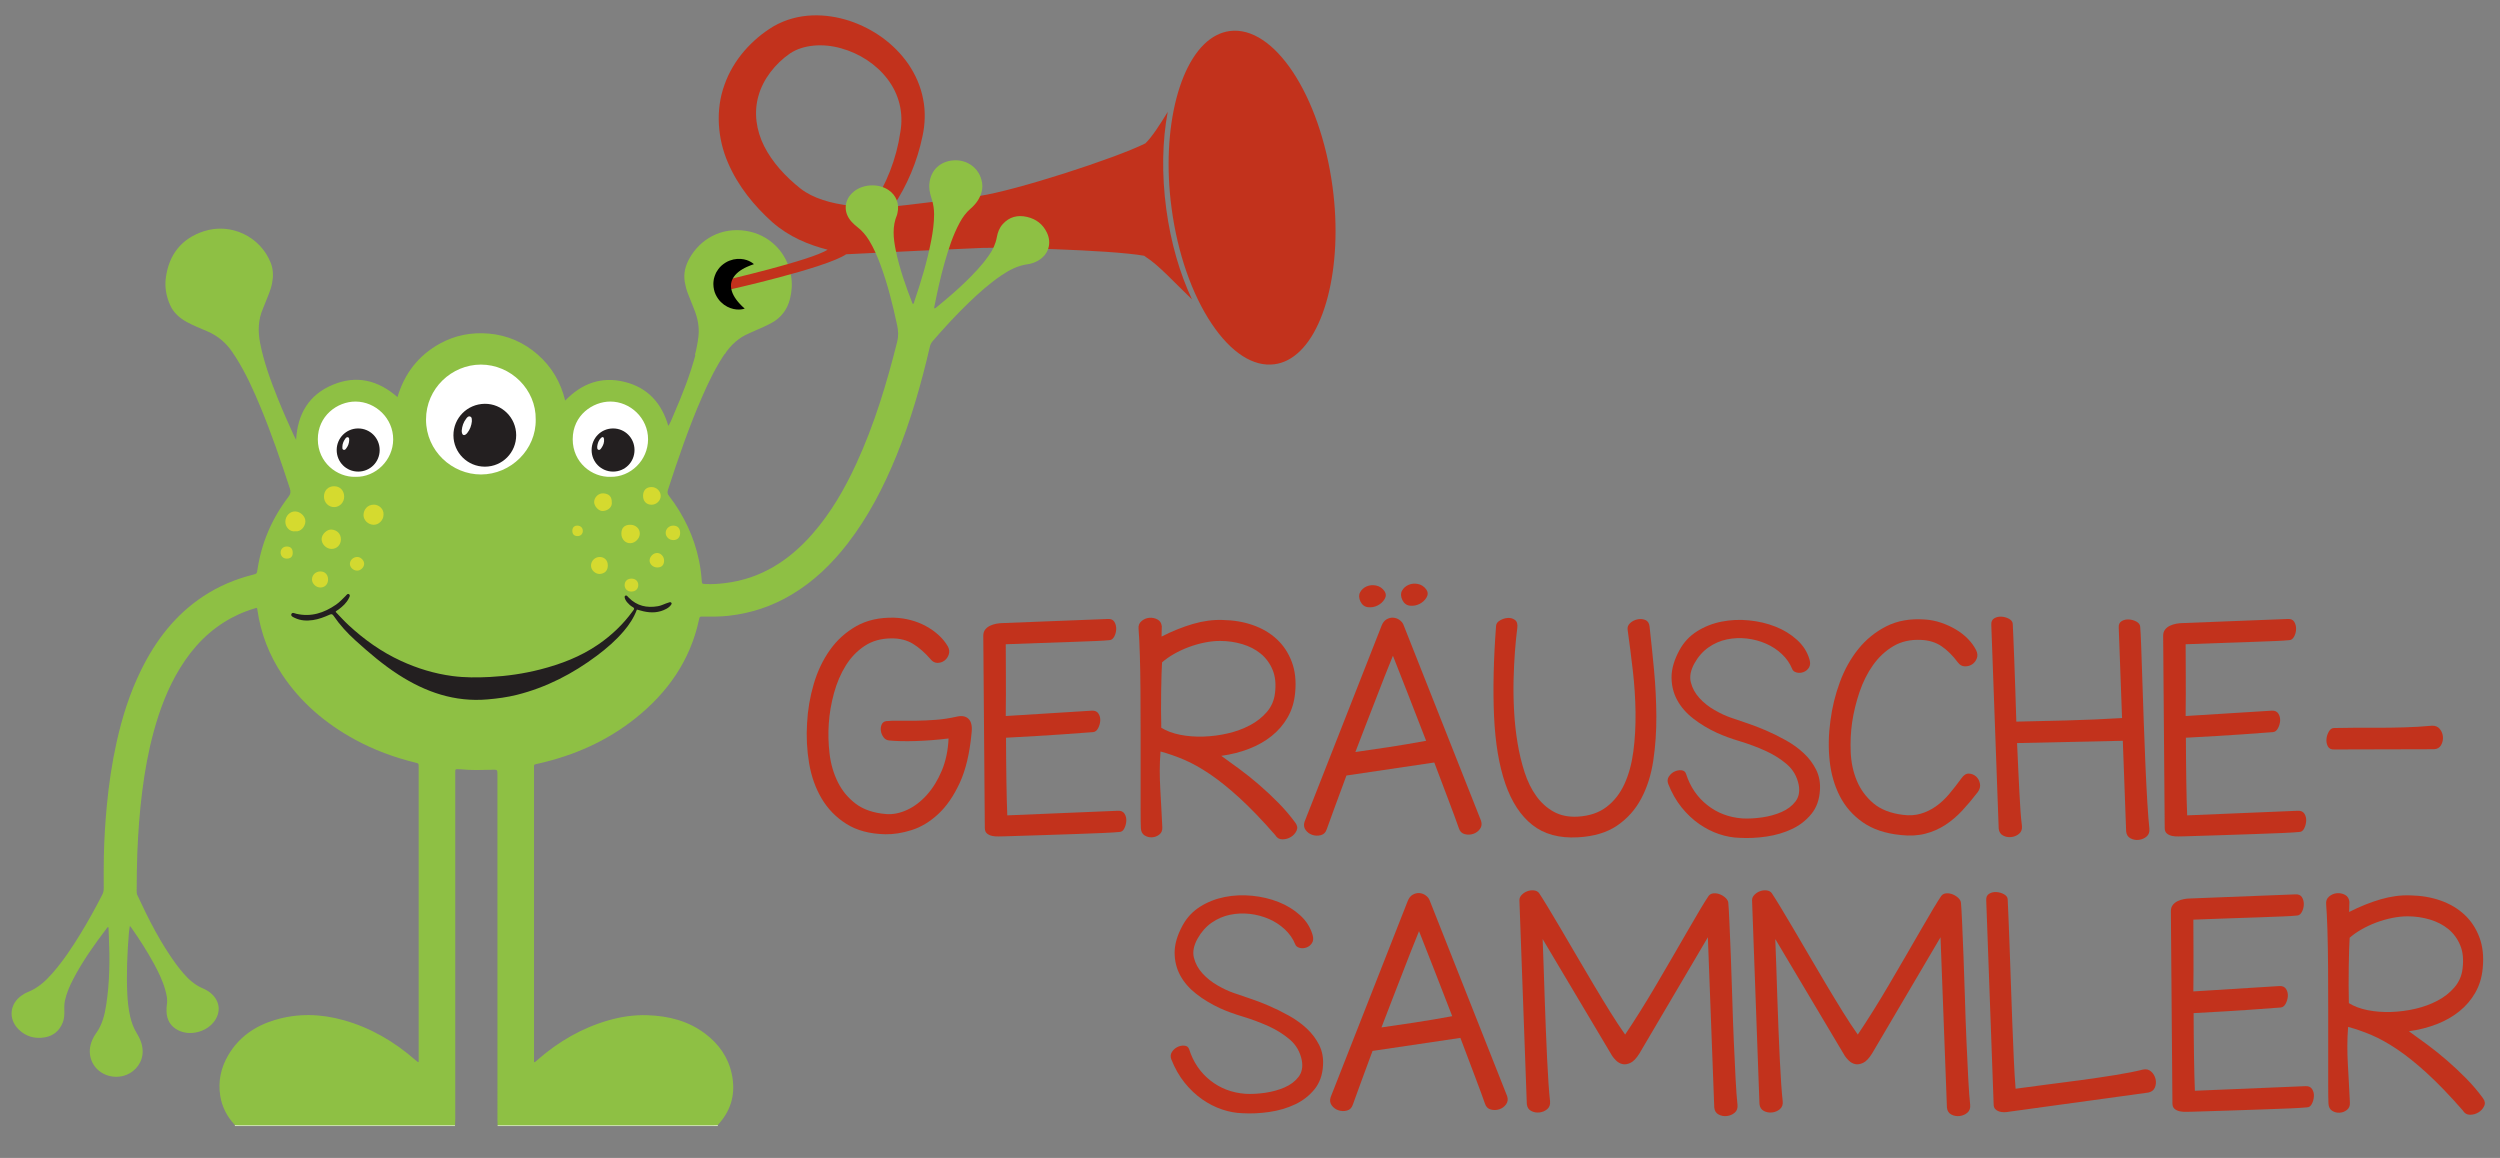 <?xml version="1.0" encoding="utf-8"?>
<!-- Generator: Adobe Illustrator 15.0.2, SVG Export Plug-In . SVG Version: 6.00 Build 0)  -->
<!DOCTYPE svg PUBLIC "-//W3C//DTD SVG 1.1//EN" "http://www.w3.org/Graphics/SVG/1.1/DTD/svg11.dtd">
<svg version="1.1" id="Ebene_1" xmlns="http://www.w3.org/2000/svg" xmlns:xlink="http://www.w3.org/1999/xlink" x="0px" y="0px"
	 width="841.89px" height="389.933px" viewBox="0 0 841.89 389.933" enable-background="new 0 0 841.89 389.933"
	 xml:space="preserve">
<rect x="0" y="0" width="841.89" height="389.933" fill="#808080" stroke="none"/>
<g>
	<defs>
		<rect id="SVGID_1_" width="841.89" height="389.933"/>
	</defs>
	<clipPath id="SVGID_2_">
		<use xlink:href="#SVGID_1_"  overflow="visible"/>
	</clipPath>
	<path clip-path="url(#SVGID_2_)" fill="#8EC044" d="M234.029,119.523c0.531-2.053,0.932-4.128,1.172-6.231
		c0.364-3.174-0.247-6.188-1.441-9.122c-0.75-1.834-1.485-3.676-2.184-5.532c-0.452-1.18-0.75-2.403-0.968-3.647
		c-0.503-2.898,0.196-5.54,1.608-8.052c3.611-6.42,10.658-10.497,18.964-9.201c8.015,1.252,13.94,7.338,15.222,15.178
		c0.436,2.628,0.269,5.205-0.379,7.767c-0.932,3.655-3.043,6.385-6.377,8.168c-1.631,0.874-3.327,1.602-5.023,2.337
		c-0.786,0.342-1.558,0.721-2.344,1.048c-3.494,1.449-6.115,3.909-8.226,6.996L234.029,119.523z"/>
	<path clip-path="url(#SVGID_2_)" fill="#C2321C" d="M409.818,11.782c1.374-0.682,2.788-1.124,4.245-1.323
		c14.941-2.022,30.497,21.503,34.679,52.436c3.667,27.178-2.89,52.305-15.284,58.455c-1.355,0.673-2.77,1.115-4.233,1.307
		c-7.115,0.971-14.644-3.872-21.175-13.625c-6.661-9.933-11.464-23.718-13.497-38.802C390.874,43.043,397.44,17.924,409.818,11.782"
		/>
	<path clip-path="url(#SVGID_2_)" fill="#C2321C" d="M284.963,85.625c11.247-0.589,41.602-1.987,46.045-2.148
		c5.211-0.21,42.198,0.554,54.29,2.646c0.208,0.148,0.424,0.321,0.646,0.469c4.164,2.613,9.781,8.773,15.458,14.222
		c-4.13-8.779-7.141-19.208-8.643-30.344c-1.605-11.838-1.334-23.15,0.483-32.795c-2.712,4.434-5.277,8.414-7.532,10.611
		c-10.388,5.15-43.615,15.863-55.898,17.712c-1.962,0.295-27.113,3.447-29.078,3.553c4.774-7.123,8.181-15.235,9.93-23.709
		c0.841-3.822,1.059-8.33,0.202-12.471c-0.78-4.208-2.538-8.197-4.909-11.702c-4.814-6.991-11.924-12.001-19.873-14.653
		c-7.908-2.565-17.32-2.926-25.655,1.878c-3.812,2.328-6.93,4.976-9.807,8.279c-2.817,3.285-5.147,7.111-6.634,11.339
		c-3.118,8.481-2.333,18.209,1.122,26.199c3.445,8.05,8.902,14.65,14.943,20.082c5.68,4.982,12.225,7.649,18.638,9.29
		c-5.383,3.587-35.276,10.466-35.276,10.466s1.561,3.319,1.556,3.135 M286.338,69.276c-6.46-0.737-12.568-2.501-16.721-5.742
		c-5.168-4.091-9.572-8.939-12.301-14.336c-2.687-5.401-3.499-11.346-1.898-16.93c1.532-5.568,5.629-10.839,10.651-14.293
		c4.458-2.959,11.118-3.447,17.178-1.708c6.133,1.691,11.876,5.379,15.666,10.42c3.85,5.064,5.435,11.292,4.267,17.876
		c-1.3,8.894-4.677,17.624-9.838,25.122C290.967,69.647,288.629,69.535,286.338,69.276 M244.971,97.684
		c0,0,32.962-7.343,39.992-12.059"/>
	<path clip-path="url(#SVGID_2_)" d="M250.785,103.925c0,0-0.115,0.033-0.33,0.094c-0.217,0.035-0.52,0.164-0.93,0.184
		c-0.415,0.033-0.958,0.074-1.536,0.007c-0.59-0.052-1.259-0.181-1.965-0.438c-0.714-0.24-1.45-0.631-2.192-1.144
		c-0.71-0.547-1.454-1.2-2.037-2.072c-0.589-0.856-1.111-1.868-1.349-3.019c-0.081-0.279-0.102-0.579-0.149-0.871
		c-0.051-0.294-0.072-0.593-0.059-0.896c0.009-0.301-0.01-0.605,0.037-0.905l0.057-0.451l0.031-0.225l0.017-0.113l0.008-0.056
		l0.004-0.028l0.002-0.014l0.045-0.192l0.174-0.596l0.044-0.149l0.089-0.242l0.195-0.488l0.207-0.481
		c0.072-0.134,0.152-0.259,0.228-0.387c0.16-0.25,0.298-0.516,0.484-0.74c0.672-0.966,1.56-1.682,2.438-2.237
		c0.883-0.568,1.825-0.872,2.695-1.092c0.885-0.175,1.716-0.241,2.468-0.178c0.75,0.047,1.416,0.196,1.978,0.383
		c0.565,0.17,1.024,0.423,1.387,0.619c0.366,0.18,0.624,0.424,0.802,0.543c0.176,0.135,0.263,0.218,0.263,0.218
		s-0.471,0.172-1.187,0.426c-0.358,0.133-0.776,0.306-1.222,0.512c-0.223,0.094-0.453,0.205-0.685,0.332
		c-0.235,0.113-0.471,0.238-0.705,0.387c-0.475,0.262-0.935,0.6-1.377,0.934c-0.422,0.365-0.846,0.722-1.173,1.135
		c-0.332,0.406-0.626,0.813-0.829,1.231c-0.069,0.096-0.087,0.214-0.138,0.316c-0.022,0.051-0.043,0.105-0.069,0.153
		c-0.007,0.032-0.015,0.062-0.025,0.092c-0.011,0.029-0.024,0.057-0.039,0.084c-0.008,0.016-0.016,0.023-0.026,0.046l-0.037,0.151
		l-0.152,0.602c0.085-0.353,0.023-0.095,0.042-0.172l-0.001,0.005l-0.001,0.01l-0.003,0.021l-0.006,0.041l-0.014,0.082l-0.032,0.163
		c-0.036,0.108-0.014,0.221-0.03,0.331c-0.025,0.22-0.02,0.449-0.014,0.681c0.014,0.466,0.129,0.954,0.268,1.462
		c0.3,1.011,0.868,2.04,1.519,2.916c0.155,0.23,0.323,0.437,0.493,0.635c0.163,0.209,0.33,0.4,0.498,0.577
		c0.334,0.368,0.628,0.684,0.9,0.948c0.298,0.27,0.533,0.482,0.692,0.626C250.699,103.842,250.785,103.925,250.785,103.925"/>
	<path clip-path="url(#SVGID_2_)" fill="#D7E7BF" d="M153.238,378.935c0.009,0.089,0.008,0.178-0.003,0.267H79.071
		c0.013-0.106,0.026-0.214,0.039-0.32c0.533-0.451,1.184-0.384,1.807-0.384c23.464-0.01,46.929-0.009,70.394-0.002
		C151.981,378.496,152.676,378.439,153.238,378.935"/>
	<path clip-path="url(#SVGID_2_)" fill="#D7E7BF" d="M167.581,379.202c-0.01-0.089-0.011-0.179-0.003-0.268
		c0.74-0.607,1.629-0.436,2.468-0.437c17.475-0.01,34.95-0.007,52.425-0.007c5.72,0,11.44-0.006,17.159,0.007
		c0.708,0.002,1.455-0.12,2.077,0.385c0.013,0.106,0.026,0.213,0.039,0.319H167.581z"/>
	<path clip-path="url(#SVGID_2_)" fill="#8EC044" d="M244.342,118.739c-3.225,4.71-5.693,9.827-7.964,15.04
		c-4.433,10.169-8.015,20.659-11.451,31.207c-0.276,0.852-0.102,1.398,0.415,2.068c4.943,6.471,8.379,13.649,10.039,21.65
		c0.458,2.205,0.764,4.44,0.917,6.69c0.087,1.208,0.065,1.215,1.339,1.281c2.17,0.116,4.332-0.051,6.479-0.307
		c12.157-1.449,21.679-7.628,29.563-16.663c6.129-7.025,10.745-15.011,14.632-23.441c6.115-13.227,10.286-27.109,13.831-41.202
		c0.481-1.922,0.372-3.691-0.029-5.569c-1.499-6.967-3.203-13.868-5.7-20.558c-1.019-2.752-2.191-5.43-3.72-7.949
		c-1.07-1.747-2.358-3.291-3.996-4.543c-0.677-0.524-1.318-1.106-1.893-1.732c-2.955-3.203-2.621-7.506,0.764-10.228
		c3.138-2.519,8.205-2.759,11.561-0.546c2.686,1.776,3.85,4.739,3.079,7.884c-0.044,0.174-0.058,0.364-0.124,0.531
		c-1.66,3.887-1.259,7.862-0.451,11.83c1.259,6.202,3.363,12.149,5.656,18.039c0.022,0.058,0.116,0.087,0.175,0.131
		c0.364-0.153,0.335-0.525,0.429-0.801c2.308-6.792,4.383-13.642,5.722-20.696c0.546-2.883,0.946-5.78,0.946-8.721
		c0-1.682-0.247-3.32-0.749-4.929c-0.437-1.412-0.874-2.831-0.881-4.353c-0.022-4.943,3.261-8.582,8.32-8.859
		c4.543-0.255,8.67,2.679,9.464,7.512c0.349,2.133-0.255,4.113-1.383,5.933c-0.67,1.085-1.544,2.01-2.497,2.839
		c-1.522,1.318-2.679,2.92-3.633,4.674c-2.337,4.31-3.807,8.947-5.139,13.635c-1.369,4.812-2.417,9.696-3.4,14.603
		c-0.043,0.218-0.109,0.436,0.015,0.648c0.189,0.036,0.342-0.051,0.48-0.168c5.591-4.579,11.043-9.303,15.724-14.843
		c0.75-0.895,1.434-1.849,2.119-2.803c1.332-1.849,2.278-3.865,2.686-6.136c0.284-1.616,0.852-3.138,1.973-4.39
		c2.242-2.497,5.052-3.181,8.233-2.439c3.021,0.706,5.299,2.439,6.653,5.271c1.755,3.676,0.488,7.534-3.072,9.507
		c-1.077,0.604-2.234,0.997-3.436,1.157c-3.268,0.444-6.085,1.9-8.757,3.706c-4.127,2.795-7.818,6.107-11.385,9.565
		c-4.113,3.989-7.993,8.204-11.742,12.536c-0.481,0.553-0.823,1.128-0.998,1.871c-2.926,12.615-6.457,25.042-11.378,37.046
		c-4.28,10.424-9.42,20.375-16.342,29.329c-5.256,6.807-11.349,12.71-18.767,17.151c-6.588,3.946-13.701,6.342-21.352,7.179
		c-2.831,0.312-5.67,0.306-8.509,0.269c-1.165-0.014-1.187-0.029-1.42,1.056c-2.963,13.751-10.563,24.532-21.402,33.188
		c-9.609,7.672-20.587,12.506-32.533,15.228c-0.087,0.016-0.182,0.016-0.269,0.044c-1.529,0.444-1.354,0.052-1.354,1.763v98.828
		c0.67-0.196,0.954-0.634,1.31-0.939c7.003-6.086,14.851-10.657,23.805-13.212c4.273-1.223,8.641-1.864,13.088-1.711
		c7.091,0.233,13.744,1.893,19.503,6.26c4.578,3.474,7.723,7.936,8.91,13.613c1.303,6.224-0.044,11.808-4.295,16.612
		c-0.153,0.168-0.299,0.335-0.444,0.51c-0.634,0.014-1.26,0.044-1.893,0.044c-24.081,0.007-48.155,0.007-72.236,0.007
		c-0.022-0.633-0.058-1.26-0.058-1.886c-0.007-38.691-0.007-77.382-0.007-116.073c0-1.812,0-1.784-1.762-1.747
		c-3.509,0.08-7.032,0.203-10.541-0.146c-0.313-0.029-0.626-0.044-0.946-0.044c-0.932-0.008-0.932-0.008-0.961,0.982
		c-0.007,0.408,0,0.815,0,1.223v115.805c0,0.626-0.044,1.253-0.066,1.886c-24.073,0-48.154,0-72.235-0.007
		c-0.626,0-1.26-0.03-1.893-0.044c-2.621-2.811-4.353-6.049-4.95-9.879c-0.765-4.877,0.225-9.428,2.693-13.643
		c3.575-6.113,9.02-9.849,15.688-11.864c7.774-2.345,15.578-2.098,23.338,0.102c8.962,2.54,16.802,7.126,23.805,13.212
		c0.335,0.291,0.691,0.568,1.041,0.853c0.022,0.014,0.08-0.016,0.269-0.045v-98.974c0-0.138,0-0.269-0.007-0.407
		c-0.007-1.15-0.015-1.15-1.114-1.42c-7.119-1.747-13.948-4.266-20.398-7.789c-9.812-5.357-18.133-12.404-24.386-21.759
		c-4.448-6.661-7.28-13.955-8.408-21.896c-0.029-0.227-0.022-0.451-0.262-0.685c-2.876,0.793-5.664,1.907-8.336,3.334
		c-7.454,3.96-13.066,9.82-17.442,16.947c-4.098,6.668-6.828,13.904-8.881,21.416c-1.805,6.61-3.013,13.344-3.872,20.149
		c-0.867,6.844-1.362,13.716-1.646,20.609c-0.167,4.237-0.189,8.473-0.218,12.718c0,0.538-0.015,1.062,0.226,1.579
		c3.778,8.153,7.833,16.154,13.168,23.426c0.721,0.983,1.507,1.915,2.294,2.847c1.819,2.154,3.909,3.981,6.544,5.11
		c1.121,0.48,2.184,1.084,3.079,1.937c2.701,2.57,3.058,5.991,0.925,9.041c-2.592,3.713-8.212,5.176-12.223,3.167
		c-2.577-1.296-3.858-3.437-3.96-6.29c-0.029-0.851,0.007-1.703,0.138-2.562c0.248-1.645-0.145-3.225-0.582-4.79
		c-0.866-3.107-2.271-5.983-3.8-8.794c-2.264-4.171-4.826-8.146-7.542-12.032c-0.131-0.176-0.269-0.35-0.56-0.722
		c-0.124,0.867-0.255,1.536-0.313,2.213c-0.561,6.844-0.874,13.687-0.561,20.543c0.124,2.65,0.401,5.301,1.005,7.906
		c0.451,1.944,1.128,3.785,2.184,5.496c1.128,1.82,1.922,3.72,1.987,5.94c0.117,3.764-2.351,6.813-5.336,8.044
		c-4.702,1.929-10.206-0.263-11.917-4.855c-0.91-2.453-0.655-4.877,0.466-7.222c0.291-0.604,0.619-1.208,1.019-1.747
		c2.119-2.897,2.971-6.246,3.502-9.696c1.172-7.658,1.245-15.359,0.888-23.077c-0.044-0.989-0.073-1.979-0.116-2.97
		c0-0.029-0.051-0.058-0.08-0.094c-0.226-0.095-0.328,0.102-0.423,0.225c-4.215,5.533-8.24,11.183-11.451,17.377
		c-1.179,2.278-2.198,4.638-2.737,7.179c-0.291,1.346-0.167,2.692-0.182,4.04c-0.007,1.135-0.138,2.249-0.56,3.312
		c-1.092,2.73-3.116,4.433-5.977,4.937c-3.341,0.581-6.369-0.213-8.845-2.644c-3.53-3.479-3.086-8.597,0.983-11.429
		c0.663-0.459,1.369-0.896,2.119-1.187c3.385-1.324,5.954-3.684,8.291-6.355c3.604-4.127,6.617-8.67,9.471-13.329
		c2.584-4.236,4.979-8.575,7.243-12.994c0.364-0.699,0.539-1.397,0.539-2.191c-0.015-3.697-0.037-7.396,0.043-11.094
		c0.124-5.635,0.474-11.254,1.005-16.874c0.677-7.178,1.725-14.305,3.298-21.344c1.856-8.343,4.411-16.452,8.189-24.139
		c4.929-10.055,11.539-18.702,21.002-24.948c5.125-3.385,10.708-5.743,16.656-7.243c1.368-0.349,1.368-0.342,1.587-1.791
		c1.361-9.07,4.899-17.216,10.446-24.481c0.721-0.947,0.808-1.696,0.444-2.803c-3.021-9.259-6.173-18.468-9.907-27.459
		c-2.352-5.67-4.878-11.254-8.146-16.466c-0.386-0.612-0.801-1.201-1.194-1.805c-2.14-3.254-4.979-5.657-8.576-7.193
		c-2.278-0.975-4.586-1.885-6.77-3.064c-2.482-1.347-4.542-3.116-5.714-5.744c-1.34-2.992-1.886-6.159-1.427-9.384
		c1.092-7.701,5.292-13.03,12.732-15.476c9.129-2.999,19.073,1.769,22.567,10.621c0.874,2.213,0.91,4.484,0.473,6.785
		c-0.451,2.409-1.499,4.622-2.388,6.886c-0.233,0.582-0.458,1.172-0.706,1.755c-1.616,3.741-1.725,7.599-0.961,11.538
		c1.267,6.493,3.538,12.659,5.984,18.774c1.66,4.142,3.48,8.219,5.329,12.273c0.204,0.444,0.444,0.874,0.815,1.609
		c0.495-8.837,4.39-15.222,12.325-18.541c7.964-3.341,15.251-1.602,21.809,4.142c2.374-7.964,7.069-14.05,14.327-18.039
		c5.125-2.817,10.657-3.858,16.452-3.349c6.246,0.554,11.764,2.941,16.481,7.091c4.681,4.113,7.709,9.238,9.223,15.469
		c5.605-5.816,12.23-8.211,19.975-6.304c7.775,1.907,12.521,7.119,14.756,14.836c0.779-1.172,1.201-2.403,1.711-3.589
		c2.934-6.785,5.685-13.642,7.549-20.82"/>
	<path clip-path="url(#SVGID_2_)" fill="#FFFFFF" d="M180.404,141.247c0.198,10.174-8.425,18.519-18.416,18.535
		c-9.699,0.015-18.501-7.864-18.521-18.465c-0.02-10.551,8.699-18.518,18.452-18.538
		C172.019,122.759,180.566,131.165,180.404,141.247"/>
	<path clip-path="url(#SVGID_2_)" fill="#231F20" d="M113.021,206.038c1.454,1.501,2.828,3.058,4.343,4.46
		c5.289,4.901,11.109,9.045,17.684,12.069c5.515,2.538,11.257,4.293,17.291,5.092c4.219,0.559,8.433,0.537,12.676,0.316
		c5.734-0.298,11.379-1.115,16.931-2.539c6.935-1.779,13.567-4.308,19.51-8.394c4.455-3.064,8.338-6.738,11.529-11.121
		c0.106-0.146,0.201-0.302,0.319-0.437c0.402-0.459,0.286-0.766-0.229-1.05c-0.716-0.396-1.318-0.947-1.846-1.569
		c-0.412-0.484-0.748-1.021-0.871-1.656c-0.043-0.223-0.015-0.465,0.21-0.595c0.213-0.123,0.444-0.089,0.624,0.077
		c0.198,0.183,0.368,0.395,0.557,0.587c2.733,2.775,6.072,3.51,9.798,2.868c0.934-0.161,1.802-0.567,2.682-0.914
		c0.417-0.165,0.845-0.309,1.277-0.427c0.224-0.062,0.448,0.009,0.596,0.217c0.166,0.232,0.029,0.451-0.089,0.622
		c-0.416,0.605-0.986,1.043-1.629,1.391c-2.469,1.337-5.07,1.438-7.743,0.818c-0.696-0.161-1.382-0.369-2.164-0.58
		c-0.997,2.708-2.559,5.069-4.403,7.237c-2.671,3.14-5.772,5.831-9.063,8.294c-8.128,6.083-16.995,10.681-26.884,13.172
		c-3.279,0.826-6.614,1.268-9.991,1.558c-11.01,0.942-20.784-2.447-29.889-8.293c-5.216-3.348-9.902-7.367-14.49-11.51
		c-2.789-2.518-5.321-5.262-7.433-8.374c-0.388-0.571-0.707-0.627-1.324-0.353c-1.81,0.806-3.658,1.526-5.639,1.813
		c-2.091,0.303-4.141,0.208-6.077-0.727c-0.548-0.267-1.411-0.584-1.172-1.263c0.269-0.762,1.089-0.271,1.657-0.137
		c4.973,1.169,9.338-0.281,13.395-3.076c1.197-0.823,2.174-1.891,3.199-2.905c0.332-0.328,0.682-0.956,1.207-0.575
		c0.483,0.351,0.106,0.921-0.109,1.353c-0.786,1.578-2.062,2.713-3.438,3.755C113.669,205.512,113.227,205.677,113.021,206.038"/>
	<path clip-path="url(#SVGID_2_)" fill="#FFFFFF" d="M205.608,160.578c-6.208,0.196-12.747-4.758-12.743-12.663
		c0.004-8.168,6.843-12.673,12.624-12.689c6.775-0.019,12.77,5.617,12.751,12.706C218.222,155.068,212.292,160.703,205.608,160.578"
		/>
	<path clip-path="url(#SVGID_2_)" fill="#FFFFFF" d="M119.688,160.578c-6.124,0.162-12.628-4.742-12.659-12.612
		c-0.031-7.917,6.563-12.756,12.707-12.737c6.763,0.021,12.713,5.649,12.67,12.785C132.364,154.986,126.493,160.754,119.688,160.578
		"/>
	<path clip-path="url(#SVGID_2_)" fill="#D5DA2F" d="M109.097,167.256c-0.004-2.074,1.399-3.517,3.415-3.514
		c2.008,0.003,3.398,1.453,3.39,3.537c-0.007,1.905-1.501,3.464-3.347,3.493C110.648,170.801,109.1,169.229,109.097,167.256"/>
	<path clip-path="url(#SVGID_2_)" fill="#D5DA2F" d="M129.151,173.366c-0.005,1.796-1.589,3.397-3.325,3.36
		c-1.845-0.038-3.443-1.538-3.412-3.33c0.029-1.597,1.16-3.481,3.543-3.45C127.649,169.967,129.324,171.43,129.151,173.366"/>
	<path clip-path="url(#SVGID_2_)" fill="#D5DA2F" d="M99.384,178.918c-1.805,0.259-3.383-1.455-3.288-3.379
		c0.09-1.836,1.542-3.359,3.332-3.311c1.734,0.047,3.44,1.656,3.413,3.364C102.813,177.281,101.347,179.182,99.384,178.918"/>
	<path clip-path="url(#SVGID_2_)" fill="#D5DA2F" d="M114.803,181.667c-0.019,1.817-1.357,3.182-3.125,3.188
		c-1.797,0.006-3.394-1.594-3.371-3.328c0.021-1.67,1.868-3.331,3.361-3.197C113.523,178.495,114.823,179.756,114.803,181.667"/>
	<path clip-path="url(#SVGID_2_)" fill="#D5DA2F" d="M209.249,179.709c0.003-1.951,1.039-2.989,2.988-2.993
		c1.864-0.004,3.274,1.331,3.222,3.052c-0.047,1.592-1.555,3.103-3.152,3.159C210.592,182.987,209.246,181.57,209.249,179.709"/>
	<path clip-path="url(#SVGID_2_)" fill="#D5DA2F" d="M216.554,166.995c-0.002-1.878,1.067-2.985,2.876-2.98
		c1.651,0.005,3.054,1.362,3.066,2.963c0.011,1.589-1.399,2.976-3.041,2.992C217.705,169.986,216.556,168.807,216.554,166.995"/>
	<path clip-path="url(#SVGID_2_)" fill="#D5DA2F" d="M206.026,169.104c0.186,1.433-0.975,2.827-2.967,2.983
		c-1.415,0.111-3.012-1.604-2.978-3.079c0.037-1.592,1.525-2.976,3.092-2.871C205.037,166.261,206.042,167.198,206.026,169.104"/>
	<path clip-path="url(#SVGID_2_)" fill="#D5DA2F" d="M204.684,190.39c0.006,1.764-0.997,2.753-2.652,2.887
		c-1.398,0.113-3.002-1.178-3.009-2.796c-0.006-1.613,1.34-2.91,2.923-2.913C203.572,187.564,204.678,188.704,204.684,190.39"/>
	<path clip-path="url(#SVGID_2_)" fill="#D3D930" d="M110.481,195.155c-0.005,1.577-1.057,2.68-2.568,2.693
		c-1.469,0.014-2.832-1.269-2.848-2.681c-0.018-1.553,1.255-2.76,2.884-2.734C109.462,192.458,110.486,193.559,110.481,195.155"/>
	<path clip-path="url(#SVGID_2_)" fill="#D3D930" d="M229.043,179.493c-0.016,1.495-0.878,2.382-2.319,2.386
		c-1.393,0.004-2.542-1.09-2.549-2.428c-0.007-1.339,1.131-2.444,2.524-2.449C228.198,176.996,229.06,177.911,229.043,179.493"/>
	<path clip-path="url(#SVGID_2_)" fill="#D5DA2F" d="M223.631,188.732c0.006,1.541-0.769,2.353-2.26,2.368
		c-1.39,0.014-2.607-1.062-2.617-2.312c-0.01-1.345,1.258-2.599,2.595-2.565C222.561,186.254,223.626,187.424,223.631,188.732"/>
	<path clip-path="url(#SVGID_2_)" fill="#D3D930" d="M120.244,192.167c-1.321-0.026-2.469-1.155-2.412-2.371
		c0.06-1.256,1.203-2.258,2.549-2.233c1.156,0.021,2.297,1.22,2.253,2.37C122.589,191.092,121.417,192.189,120.244,192.167"/>
	<path clip-path="url(#SVGID_2_)" fill="#D3D930" d="M212.639,194.852c1.385-0.001,2.31,0.877,2.306,2.188
		c-0.005,1.308-0.966,2.194-2.355,2.172c-1.312-0.02-2.225-0.898-2.239-2.153C210.336,195.746,211.263,194.853,212.639,194.852"/>
	<path clip-path="url(#SVGID_2_)" fill="#D3D930" d="M98.576,186.225c-0.015,1.268-0.711,1.908-2.059,1.895
		c-1.157-0.012-2.015-0.873-2.018-2.028c-0.004-1.223,0.888-2.079,2.131-2.048C97.951,184.077,98.593,184.796,98.576,186.225"/>
	<path clip-path="url(#SVGID_2_)" fill="#D3D930" d="M194.442,180.532c-1.11-0.017-1.718-0.656-1.707-1.793
		c0.011-1.118,0.684-1.78,1.764-1.735c1.069,0.044,1.794,0.787,1.768,1.811C196.24,179.866,195.514,180.549,194.442,180.532"/>
	<path clip-path="url(#SVGID_2_)" fill="#231F20" d="M173.829,146.533c0.012,5.887-4.652,10.598-10.514,10.619
		c-5.846,0.021-10.596-4.695-10.618-10.541c-0.022-5.841,4.658-10.56,10.541-10.627
		C169.044,135.918,173.817,140.671,173.829,146.533"/>
	<path clip-path="url(#SVGID_2_)" fill="#231F20" d="M213.675,151.517c0.012,4.087-3.197,7.314-7.252,7.294
		c-4-0.019-7.185-3.219-7.195-7.227c-0.009-4.075,3.21-7.312,7.263-7.302C210.473,144.292,213.663,147.504,213.675,151.517"/>
	<path clip-path="url(#SVGID_2_)" fill="#231F20" d="M127.857,151.583c-0.01,4.001-3.207,7.21-7.203,7.228
		c-4.054,0.018-7.288-3.225-7.271-7.293c0.017-4.007,3.216-7.222,7.2-7.236C124.63,144.268,127.867,147.518,127.857,151.583"/>
	<path clip-path="url(#SVGID_2_)" fill="#FDFDFD" d="M158.9,141.931c-0.137,1.308-0.592,2.696-1.552,3.888
		c-0.166,0.207-0.366,0.407-0.591,0.542c-0.535,0.319-0.962,0.159-1.146-0.431c-0.092-0.294-0.145-0.622-0.121-0.926
		c0.117-1.463,0.578-2.811,1.476-3.984c0.323-0.422,0.701-0.952,1.305-0.768C158.966,140.464,158.889,141.149,158.9,141.931"/>
	<path clip-path="url(#SVGID_2_)" fill="#FBFBFB" d="M201.113,150.326c0.146-1.053,0.46-2.077,1.281-2.855
		c0.502-0.475,0.943-0.318,1.02,0.361c0.127,1.122-0.242,2.129-0.885,3.03c-0.248,0.347-0.529,0.829-1.065,0.589
		C201.019,151.251,201.149,150.758,201.113,150.326"/>
	<path clip-path="url(#SVGID_2_)" fill="#FBFBFB" d="M117.59,148.315c-0.05,0.941-0.341,1.783-0.881,2.522
		c-0.253,0.347-0.523,0.835-1.056,0.627c-0.457-0.178-0.361-0.675-0.353-1.07c0.018-0.926,0.362-1.753,0.875-2.502
		c0.244-0.356,0.531-0.819,1.067-0.616C117.718,147.457,117.546,147.955,117.59,148.315"/>
	<path clip-path="url(#SVGID_2_)" fill="#C2321C" d="M327.171,246.97c-0.632,6.766-1.965,12.342-3.999,16.727
		c-2.036,4.387-4.444,7.87-7.224,10.45c-2.782,2.58-5.749,4.372-8.901,5.374c-3.154,1.004-6.136,1.478-8.945,1.42
		c-5.218-0.114-9.576-1.276-13.072-3.484c-3.498-2.206-6.278-5.059-8.342-8.556s-3.47-7.453-4.214-11.869
		c-0.746-4.414-0.976-8.914-0.688-13.502c0.228-4.472,0.974-8.858,2.236-13.158c1.26-4.301,3.081-8.128,5.461-11.48
		c2.378-3.355,5.345-6.034,8.901-8.042c3.554-2.006,7.797-2.952,12.728-2.838c1.892,0.058,3.755,0.329,5.591,0.815
		c1.834,0.488,3.539,1.162,5.117,2.022c1.576,0.859,2.995,1.863,4.257,3.01c1.26,1.147,2.292,2.408,3.096,3.784
		c0.516,0.918,0.63,1.819,0.344,2.709c-0.288,0.889-0.774,1.591-1.462,2.106c-0.688,0.517-1.477,0.774-2.365,0.774
		c-0.89,0-1.677-0.43-2.365-1.29c-1.892-2.178-3.842-3.884-5.848-5.116c-2.008-1.233-4.387-1.85-7.139-1.85
		c-3.555,0-6.608,0.846-9.159,2.538c-2.552,1.689-4.674,3.897-6.364,6.621c-1.692,2.724-3.01,5.806-3.956,9.245
		c-0.946,3.44-1.535,6.881-1.763,10.32c-0.23,3.269-0.144,6.622,0.258,10.062c0.4,3.439,1.318,6.622,2.752,9.546
		c1.432,2.924,3.453,5.375,6.063,7.354c2.608,1.978,6.034,3.14,10.277,3.483c2.293,0.172,4.644-0.302,7.052-1.419
		c2.409-1.119,4.615-2.795,6.623-5.031c2.006-2.237,3.683-4.959,5.031-8.171c1.346-3.21,2.107-6.822,2.279-10.836
		c-3.728,0.46-7.368,0.746-10.922,0.86c-3.556,0.115-6.537,0.058-8.945-0.173c-0.86-0.056-1.534-0.416-2.021-1.073
		c-0.488-0.66-0.789-1.376-0.903-2.152c-0.115-0.772-0.029-1.49,0.258-2.148c0.286-0.659,0.802-1.046,1.548-1.161
		c1.147-0.114,2.594-0.158,4.343-0.131c1.749,0.03,3.669,0.03,5.763,0c2.092-0.027,4.285-0.128,6.579-0.3
		c2.292-0.172,4.586-0.516,6.88-1.032c1.834-0.458,3.225-0.216,4.171,0.732C327.128,243.056,327.458,244.678,327.171,246.97"/>
	<path clip-path="url(#SVGID_2_)" fill="#C2321C" d="M331.127,214.117c0-0.859,0.215-1.562,0.645-2.105
		c0.43-0.546,0.974-0.977,1.634-1.292c0.658-0.314,1.376-0.544,2.15-0.688c0.774-0.142,1.533-0.214,2.279-0.214l35.261-1.376
		c1.032-0.057,1.763,0.272,2.193,0.99c0.43,0.716,0.63,1.534,0.602,2.45c-0.03,0.918-0.258,1.762-0.688,2.538
		c-0.43,0.771-0.989,1.159-1.677,1.159c-1.032,0.116-2.666,0.217-4.902,0.301c-2.236,0.088-4.889,0.188-7.955,0.302
		c-3.068,0.116-6.465,0.229-10.192,0.344c-3.727,0.116-7.654,0.258-11.782,0.43c0,2.925,0.014,6.522,0.043,10.793
		c0.028,4.272,0.014,8.73-0.043,13.374l28.983-1.806c1.032-0.057,1.776,0.272,2.236,0.988c0.458,0.718,0.658,1.52,0.602,2.408
		c-0.058,0.89-0.301,1.735-0.731,2.538s-0.989,1.232-1.677,1.289c-2.064,0.173-5.59,0.431-10.578,0.774
		c-4.988,0.344-11.238,0.717-18.749,1.118c0,2.351,0.014,4.76,0.043,7.224c0.028,2.466,0.057,4.86,0.086,7.181
		c0.028,2.323,0.071,4.502,0.129,6.536c0.057,2.035,0.114,3.771,0.172,5.203l37.239-1.548c1.032-0.056,1.777,0.273,2.236,0.989
		c0.458,0.717,0.659,1.535,0.602,2.452c-0.058,0.917-0.287,1.763-0.688,2.536c-0.402,0.774-0.946,1.162-1.634,1.162
		c-1.09,0.114-2.924,0.229-5.504,0.344c-2.58,0.115-5.62,0.229-9.116,0.344c-3.498,0.115-7.31,0.244-11.439,0.386
		c-4.128,0.145-8.285,0.273-12.47,0.389c-0.631,0-1.333,0.014-2.107,0.043c-0.774,0.028-1.505-0.029-2.193-0.172
		c-0.688-0.144-1.277-0.416-1.763-0.817c-0.488-0.401-0.731-1.032-0.731-1.893L331.127,214.117z"/>
	<path clip-path="url(#SVGID_2_)" fill="#C2321C" d="M429.428,281.199c-4.416-5.044-8.428-9.217-12.04-12.515
		c-3.612-3.296-6.953-5.976-10.02-8.04c-3.067-2.063-5.948-3.669-8.643-4.815c-2.695-1.147-5.332-2.065-7.912-2.753
		c-0.172,2.236-0.258,4.372-0.258,6.408c0,2.034,0.056,4.085,0.172,6.148c0.114,2.064,0.228,4.157,0.344,6.278
		c0.114,2.122,0.228,4.357,0.344,6.708c0.056,1.032-0.273,1.836-0.989,2.408c-0.718,0.572-1.535,0.888-2.451,0.945
		c-0.918,0.058-1.763-0.158-2.537-0.644c-0.774-0.488-1.191-1.305-1.247-2.452c-0.058-1.204-0.086-3.426-0.086-6.664v-11.268
		v-13.761c0-4.9-0.015-9.633-0.043-14.188c-0.03-4.561-0.101-8.716-0.215-12.473c-0.116-3.755-0.258-6.663-0.43-8.729
		c-0.116-1.088,0.215-1.963,0.989-2.623c0.774-0.659,1.647-1.032,2.623-1.117c0.974-0.087,1.892,0.101,2.752,0.559
		c0.86,0.46,1.346,1.233,1.462,2.321l-0.086,3.441c3.612-1.835,7.138-3.254,10.578-4.257c3.44-1.004,6.765-1.448,9.977-1.334
		c3.668,0.058,7.065,0.632,10.191,1.72c3.124,1.09,5.805,2.667,8.041,4.731c2.235,2.063,3.927,4.614,5.073,7.653
		s1.52,6.536,1.118,10.492c-0.287,3.04-1.118,5.762-2.494,8.17s-3.169,4.502-5.375,6.278c-2.208,1.777-4.76,3.226-7.653,4.343
		c-2.896,1.119-6.007,1.907-9.332,2.366c2.006,1.433,4.113,2.966,6.321,4.601c2.206,1.633,4.399,3.397,6.579,5.289
		c2.178,1.893,4.3,3.884,6.364,5.977c2.063,2.094,3.956,4.315,5.676,6.666c0.688,0.918,0.817,1.819,0.388,2.71
		c-0.431,0.888-1.075,1.59-1.936,2.105c-0.86,0.517-1.806,0.774-2.838,0.774S430,282.172,429.428,281.199 M429.342,233.553
		c0.4-3.096,0.143-5.748-0.773-7.954c-0.919-2.208-2.252-4.027-3.999-5.462c-1.75-1.433-3.827-2.508-6.235-3.226
		c-2.408-0.716-4.902-1.074-7.482-1.074c-1.664,0-3.412,0.186-5.247,0.558c-1.835,0.373-3.626,0.891-5.375,1.549
		c-1.749,0.659-3.397,1.434-4.945,2.322c-1.548,0.89-2.867,1.821-3.956,2.795c-0.058,0.86-0.116,2.15-0.172,3.87
		c-0.058,1.721-0.101,3.626-0.129,5.721c-0.03,2.092-0.043,4.241-0.043,6.447c0,2.208,0.028,4.202,0.086,5.979
		c1.776,1.09,3.898,1.878,6.364,2.366c2.465,0.485,5.074,0.688,7.826,0.601c2.752-0.085,5.49-0.443,8.214-1.075
		c2.722-0.63,5.216-1.548,7.482-2.752c2.264-1.204,4.156-2.694,5.676-4.472C428.15,237.969,429.054,235.906,429.342,233.553"/>
	<path clip-path="url(#SVGID_2_)" fill="#C2321C" d="M498.745,276.382c0.344,1.032,0.229,1.95-0.344,2.752
		c-0.573,0.805-1.333,1.362-2.279,1.679c-0.946,0.313-1.906,0.344-2.881,0.084c-0.975-0.257-1.634-0.931-1.978-2.021
		c-0.688-2.006-1.778-4.974-3.269-8.9c-1.491-3.928-3.154-8.328-4.988-13.202l-29.585,4.387c-1.49,3.956-2.81,7.524-3.956,10.707
		c-1.146,3.181-2.036,5.633-2.666,7.353c-0.344,1.091-1.004,1.765-1.978,2.021c-0.977,0.26-1.936,0.229-2.881-0.084
		c-0.946-0.316-1.707-0.874-2.279-1.678c-0.574-0.803-0.688-1.721-0.344-2.752l25.887-65.879c0.4-1.088,0.974-1.849,1.72-2.277
		c0.744-0.432,1.505-0.616,2.279-0.561c0.774,0.059,1.475,0.316,2.107,0.774c0.63,0.46,1.06,0.976,1.29,1.548L498.745,276.382z
		 M469.075,220.826c-0.86,2.063-1.793,4.386-2.795,6.966c-1.004,2.58-2.051,5.275-3.139,8.084c-1.091,2.811-2.208,5.69-3.355,8.645
		c-1.147,2.951-2.265,5.861-3.354,8.728c3.268-0.458,6.967-1.002,11.095-1.634c4.128-0.63,8.37-1.346,12.728-2.15
		c-2.008-5.216-3.999-10.348-5.977-15.394C472.3,229.025,470.565,224.61,469.075,220.826 M466.237,199.067
		c0.572,0.859,0.587,1.75,0.043,2.666c-0.546,0.918-1.32,1.634-2.322,2.149c-1.004,0.517-2.079,0.719-3.225,0.603
		c-1.148-0.114-2.008-0.744-2.581-1.893c-0.573-1.204-0.616-2.25-0.129-3.138c0.486-0.89,1.218-1.548,2.192-1.98
		c0.976-0.428,2.035-0.527,3.184-0.3C464.545,197.405,465.491,198.035,466.237,199.067 M480.341,198.55
		c0.572,0.86,0.587,1.75,0.043,2.666c-0.546,0.918-1.319,1.635-2.321,2.15c-1.004,0.516-2.079,0.718-3.226,0.602
		c-1.147-0.113-2.008-0.744-2.58-1.892c-0.573-1.204-0.616-2.25-0.129-3.138c0.486-0.891,1.217-1.549,2.193-1.98
		c0.974-0.428,2.034-0.528,3.182-0.3C478.649,196.888,479.595,197.519,480.341,198.55"/>
	<path clip-path="url(#SVGID_2_)" fill="#C2321C" d="M531.341,281.972c-6.25,0.345-11.353-1.046-15.309-4.172
		c-3.956-3.124-6.996-7.768-9.117-13.932c-2.121-6.163-3.383-13.731-3.783-22.705c-0.401-8.972-0.173-19.134,0.688-30.487
		c0.057-0.688,0.502-1.275,1.333-1.762c0.831-0.488,1.706-0.76,2.623-0.818c0.917-0.056,1.72,0.173,2.409,0.688
		c0.688,0.516,0.946,1.434,0.773,2.752c-0.288,2.122-0.546,4.674-0.773,7.654c-0.23,2.981-0.387,6.192-0.475,9.633
		c-0.086,3.439-0.028,6.995,0.174,10.664c0.199,3.67,0.587,7.238,1.16,10.708c0.572,3.468,1.361,6.75,2.365,9.846
		c1.002,3.097,2.322,5.777,3.956,8.042s3.597,4.028,5.891,5.289c2.293,1.262,4.988,1.806,8.085,1.634
		c3.897-0.229,7.122-1.317,9.675-3.268c2.551-1.949,4.558-4.516,6.02-7.698c1.462-3.181,2.465-6.851,3.012-11.008
		c0.544-4.157,0.786-8.527,0.73-13.115c-0.058-4.586-0.359-9.259-0.904-14.018c-0.545-4.76-1.132-9.375-1.763-13.848
		c-0.115-0.859,0.172-1.604,0.86-2.235c0.688-0.63,1.505-1.046,2.451-1.246c0.946-0.202,1.834-0.13,2.666,0.214
		c0.83,0.344,1.304,1.09,1.42,2.236c0.516,4.588,1.017,9.475,1.505,14.663c0.485,5.189,0.743,10.363,0.773,15.523
		c0.028,5.16-0.315,10.134-1.032,14.921c-0.718,4.788-2.063,9.045-4.042,12.772c-1.979,3.727-4.688,6.766-8.128,9.116
		C541.145,280.369,536.729,281.685,531.341,281.972"/>
	<path clip-path="url(#SVGID_2_)" fill="#C2321C" d="M585.779,282.145c-2.235-0.059-4.515-0.473-6.837-1.248
		c-2.321-0.772-4.558-1.904-6.708-3.396c-2.149-1.49-4.128-3.354-5.934-5.59c-1.807-2.236-3.312-4.873-4.516-7.912
		c-0.345-0.917-0.272-1.749,0.215-2.495c0.486-0.744,1.117-1.304,1.892-1.676c0.774-0.373,1.562-0.516,2.366-0.431
		c0.802,0.087,1.318,0.503,1.548,1.247c1.376,4.301,3.741,7.783,7.095,10.448c3.354,2.667,7.295,4.172,11.825,4.517
		c2.064,0.114,4.285,0,6.665-0.345c2.379-0.344,4.558-0.945,6.536-1.806c1.978-0.86,3.54-2.035,4.687-3.526
		c1.147-1.49,1.52-3.354,1.119-5.59c-0.574-2.866-1.922-5.203-4.043-7.01c-2.121-1.805-4.558-3.325-7.31-4.557
		c-2.752-1.234-5.605-2.294-8.558-3.184c-2.953-0.889-5.49-1.818-7.61-2.795c-2.982-1.376-5.648-2.979-7.998-4.815
		c-2.353-1.834-4.158-3.914-5.418-6.234c-1.263-2.324-1.894-4.888-1.894-7.698c0-2.809,0.89-5.848,2.667-9.116
		c1.433-2.637,3.397-4.744,5.892-6.321s5.246-2.665,8.256-3.269c3.01-0.601,6.105-0.745,9.288-0.429
		c3.182,0.314,6.148,1.019,8.9,2.106c2.753,1.09,5.16,2.565,7.225,4.43c2.064,1.863,3.469,4.056,4.215,6.579
		c0.344,1.146,0.286,2.078-0.172,2.794c-0.46,0.718-1.075,1.219-1.85,1.506c-0.773,0.287-1.549,0.33-2.322,0.129
		c-0.774-0.201-1.276-0.616-1.505-1.247c-0.745-1.835-1.893-3.483-3.44-4.944c-1.548-1.464-3.34-2.639-5.375-3.527
		c-2.036-0.889-4.186-1.461-6.45-1.72c-2.266-0.258-4.502-0.157-6.708,0.301c-2.208,0.46-4.257,1.348-6.148,2.666
		c-1.893,1.319-3.471,3.097-4.73,5.333c-1.32,2.351-1.735,4.501-1.247,6.45c0.486,1.949,1.447,3.712,2.881,5.29
		c1.433,1.575,3.124,2.924,5.074,4.039c1.948,1.12,3.754,1.967,5.418,2.538c1.433,0.517,3.195,1.118,5.289,1.807
		c2.092,0.688,4.271,1.52,6.536,2.494c2.264,0.976,4.529,2.094,6.794,3.354c2.265,1.262,4.271,2.709,6.021,4.344
		c1.748,1.634,3.139,3.482,4.171,5.546c1.031,2.064,1.462,4.358,1.29,6.882c-0.173,3.211-1.134,5.89-2.882,8.042
		c-1.75,2.147-3.928,3.84-6.536,5.071c-2.609,1.234-5.476,2.08-8.601,2.538S588.704,282.317,585.779,282.145"/>
	<path clip-path="url(#SVGID_2_)" fill="#C2321C" d="M666.02,266.75c-1.72,2.235-3.455,4.3-5.203,6.191
		c-1.75,1.893-3.654,3.513-5.719,4.859s-4.33,2.337-6.794,2.967c-2.466,0.632-5.218,0.774-8.257,0.431
		c-5.16-0.517-9.417-1.948-12.771-4.301c-3.354-2.35-5.934-5.302-7.739-8.857c-1.807-3.555-2.939-7.51-3.397-11.868
		c-0.46-4.357-0.374-8.829,0.258-13.417c0.572-4.472,1.634-8.816,3.183-13.028c1.548-4.216,3.625-7.941,6.234-11.18
		c2.608-3.24,5.763-5.792,9.46-7.656c3.698-1.861,7.984-2.622,12.858-2.277c1.892,0.114,3.726,0.473,5.504,1.073
		c1.776,0.604,3.44,1.363,4.988,2.28c1.548,0.918,2.908,1.978,4.085,3.182c1.174,1.204,2.106,2.494,2.795,3.87
		c0.458,0.976,0.516,1.893,0.172,2.752c-0.344,0.86-0.875,1.521-1.591,1.979c-0.718,0.46-1.535,0.674-2.451,0.646
		c-0.918-0.029-1.692-0.474-2.322-1.334c-1.72-2.293-3.541-4.099-5.461-5.418c-1.922-1.317-4.229-2.035-6.923-2.149
		c-3.556-0.172-6.666,0.529-9.332,2.105c-2.666,1.578-4.945,3.7-6.837,6.364c-1.892,2.668-3.412,5.692-4.558,9.074
		c-1.148,3.384-1.979,6.794-2.494,10.233c-0.46,3.212-0.617,6.552-0.474,10.021c0.143,3.469,0.83,6.679,2.064,9.633
		c1.231,2.952,3.081,5.474,5.547,7.568c2.465,2.092,5.79,3.396,9.976,3.912c2.18,0.287,4.186,0.157,6.021-0.389
		c1.834-0.544,3.539-1.376,5.117-2.492c1.576-1.119,3.053-2.496,4.429-4.128c1.376-1.636,2.752-3.397,4.128-5.29
		c0.744-1.089,1.576-1.62,2.494-1.59c0.916,0.028,1.72,0.344,2.408,0.944c0.688,0.604,1.131,1.406,1.333,2.408
		C666.951,264.873,666.708,265.834,666.02,266.75"/>
	<path clip-path="url(#SVGID_2_)" fill="#C2321C" d="M714.869,249.463l-35.605,0.774c0.114,2.924,0.243,5.792,0.387,8.6
		c0.143,2.811,0.272,5.433,0.388,7.87c0.114,2.437,0.243,4.63,0.387,6.579s0.301,3.556,0.473,4.816
		c0.114,1.146-0.2,2.036-0.945,2.666c-0.746,0.631-1.621,1.002-2.623,1.118c-1.004,0.113-1.936-0.059-2.795-0.517
		c-0.86-0.458-1.349-1.231-1.462-2.322l-2.494-68.63c-0.059-1.031,0.271-1.764,0.988-2.191c0.717-0.433,1.533-0.616,2.451-0.561
		c0.916,0.059,1.764,0.301,2.537,0.732c0.774,0.428,1.189,0.988,1.247,1.676c0.056,0.977,0.129,2.536,0.215,4.688
		c0.086,2.147,0.186,4.699,0.302,7.652c0.113,2.953,0.228,6.207,0.344,9.763c0.113,3.555,0.228,7.167,0.344,10.836
		c2.006-0.058,4.472-0.114,7.396-0.172c2.924-0.058,6.02-0.131,9.288-0.215c3.269-0.088,6.55-0.201,9.848-0.344
		c3.296-0.144,6.321-0.302,9.073-0.474l-1.118-30.445c-0.059-1.032,0.271-1.762,0.988-2.194c0.717-0.428,1.533-0.613,2.451-0.558
		c0.916,0.058,1.764,0.302,2.537,0.73c0.774,0.432,1.189,0.989,1.247,1.678c0.114,1.204,0.229,3.454,0.344,6.751
		s0.243,7.108,0.388,11.438c0.143,4.329,0.301,8.987,0.473,13.976c0.172,4.987,0.358,9.79,0.559,14.406
		c0.2,4.613,0.415,8.827,0.646,12.641c0.229,3.812,0.458,6.752,0.688,8.815c0.114,1.147-0.2,2.036-0.945,2.666
		c-0.746,0.631-1.62,1.003-2.623,1.118c-1.004,0.114-1.936-0.058-2.795-0.516c-0.86-0.46-1.349-1.232-1.462-2.322L714.869,249.463z"
		/>
	<path clip-path="url(#SVGID_2_)" fill="#C2321C" d="M728.457,214.117c0-0.859,0.215-1.562,0.646-2.105
		c0.43-0.546,0.974-0.977,1.634-1.292c0.658-0.314,1.376-0.544,2.149-0.688c0.774-0.142,1.533-0.214,2.279-0.214l35.261-1.376
		c1.032-0.057,1.764,0.272,2.193,0.99c0.43,0.716,0.63,1.534,0.602,2.45c-0.029,0.918-0.258,1.762-0.688,2.538
		c-0.43,0.771-0.989,1.159-1.677,1.159c-1.032,0.116-2.666,0.217-4.902,0.301c-2.236,0.088-4.889,0.188-7.955,0.302
		c-3.067,0.116-6.465,0.229-10.191,0.344c-3.728,0.116-7.654,0.258-11.782,0.43c0,2.925,0.014,6.522,0.043,10.793
		c0.027,4.272,0.014,8.73-0.043,13.374l28.982-1.806c1.032-0.057,1.776,0.272,2.236,0.988c0.458,0.718,0.658,1.52,0.602,2.408
		c-0.058,0.89-0.301,1.735-0.73,2.538s-0.989,1.232-1.677,1.289c-2.064,0.173-5.59,0.431-10.578,0.774
		c-4.989,0.344-11.238,0.717-18.749,1.118c0,2.351,0.014,4.76,0.043,7.224c0.028,2.466,0.057,4.86,0.086,7.181
		c0.028,2.323,0.071,4.502,0.129,6.536c0.057,2.035,0.114,3.771,0.172,5.203l37.239-1.548c1.032-0.056,1.777,0.273,2.236,0.989
		c0.458,0.717,0.658,1.535,0.602,2.452c-0.058,0.917-0.287,1.763-0.688,2.536c-0.401,0.774-0.945,1.162-1.634,1.162
		c-1.09,0.114-2.924,0.229-5.504,0.344s-5.62,0.229-9.116,0.344c-3.498,0.115-7.31,0.244-11.438,0.386
		c-4.128,0.145-8.285,0.273-12.47,0.389c-0.632,0-1.333,0.014-2.107,0.043c-0.774,0.028-1.505-0.029-2.193-0.172
		c-0.688-0.144-1.276-0.416-1.763-0.817c-0.488-0.401-0.73-1.032-0.73-1.893L728.457,214.117z"/>
	<path clip-path="url(#SVGID_2_)" fill="#C2321C" d="M786.078,252.388c-1.031,0.058-1.75-0.286-2.149-1.032
		c-0.402-0.744-0.56-1.576-0.474-2.494c0.087-0.916,0.357-1.762,0.817-2.538c0.458-0.771,1.032-1.16,1.72-1.16
		c1.834-0.057,4.013-0.086,6.536-0.086h8.084c2.867,0,5.862-0.042,8.988-0.13c3.124-0.084,6.235-0.271,9.331-0.558
		c1.146-0.058,2.034,0.302,2.666,1.074c0.63,0.775,0.989,1.649,1.075,2.624c0.086,0.976-0.116,1.905-0.603,2.796
		c-0.487,0.888-1.276,1.361-2.365,1.418L786.078,252.388z"/>
	<path clip-path="url(#SVGID_2_)" fill="#C2321C" d="M418.438,374.885c-2.236-0.058-4.515-0.472-6.837-1.248
		c-2.322-0.772-4.558-1.904-6.708-3.396c-2.15-1.489-4.128-3.354-5.934-5.59c-1.806-2.235-3.312-4.873-4.516-7.912
		c-0.344-0.917-0.272-1.749,0.215-2.494c0.487-0.744,1.118-1.305,1.892-1.677c0.775-0.373,1.562-0.516,2.366-0.431
		c0.802,0.087,1.318,0.503,1.548,1.247c1.376,4.301,3.741,7.784,7.095,10.449c3.354,2.667,7.295,4.172,11.825,4.516
		c2.064,0.115,4.285,0,6.665-0.344c2.379-0.344,4.559-0.946,6.536-1.807c1.978-0.859,3.54-2.034,4.687-3.525
		c1.147-1.491,1.52-3.354,1.118-5.59c-0.572-2.867-1.921-5.203-4.042-7.011c-2.121-1.805-4.558-3.324-7.31-4.557
		c-2.752-1.234-5.605-2.294-8.557-3.184c-2.954-0.889-5.491-1.818-7.611-2.794c-2.982-1.376-5.648-2.98-7.998-4.816
		c-2.352-1.834-4.158-3.914-5.418-6.234c-1.262-2.323-1.893-4.888-1.893-7.697s0.889-5.849,2.667-9.117
		c1.432-2.636,3.397-4.744,5.891-6.321c2.494-1.577,5.246-2.665,8.256-3.268c3.01-0.602,6.106-0.745,9.288-0.43
		c3.182,0.314,6.148,1.019,8.901,2.106c2.752,1.09,5.159,2.566,7.224,4.43s3.469,4.057,4.215,6.579
		c0.344,1.147,0.286,2.078-0.172,2.794c-0.46,0.718-1.075,1.22-1.849,1.506c-0.774,0.287-1.55,0.33-2.323,0.129
		c-0.774-0.2-1.276-0.615-1.505-1.246c-0.745-1.835-1.893-3.484-3.44-4.945c-1.548-1.463-3.34-2.638-5.375-3.527
		c-2.036-0.889-4.186-1.461-6.45-1.72c-2.266-0.257-4.502-0.157-6.708,0.301c-2.208,0.46-4.257,1.349-6.149,2.666
		c-1.892,1.32-3.47,3.097-4.73,5.333c-1.32,2.352-1.735,4.501-1.247,6.45c0.486,1.95,1.447,3.712,2.881,5.29
		c1.432,1.576,3.124,2.924,5.074,4.04c1.948,1.12,3.754,1.966,5.418,2.538c1.432,0.516,3.195,1.118,5.289,1.806
		c2.092,0.688,4.271,1.521,6.536,2.494c2.264,0.976,4.529,2.094,6.794,3.354c2.265,1.263,4.271,2.709,6.021,4.345
		c1.748,1.633,3.139,3.481,4.171,5.546c1.031,2.063,1.462,4.357,1.29,6.881c-0.172,3.211-1.134,5.89-2.881,8.042
		c-1.75,2.148-3.929,3.84-6.537,5.072c-2.609,1.233-5.476,2.08-8.601,2.538S421.362,375.057,418.438,374.885"/>
	<path clip-path="url(#SVGID_2_)" fill="#C2321C" d="M507.536,369.123c0.345,1.032,0.229,1.95-0.344,2.752
		c-0.574,0.804-1.333,1.362-2.279,1.678c-0.945,0.315-1.906,0.345-2.881,0.086c-0.976-0.258-1.634-0.932-1.978-2.021
		c-0.688-2.006-1.778-4.974-3.27-8.9c-1.491-3.928-3.152-8.327-4.988-13.201l-29.584,4.386c-1.491,3.956-2.81,7.523-3.955,10.708
		c-1.148,3.181-2.036,5.632-2.667,7.352c-0.345,1.09-1.004,1.765-1.979,2.021c-0.975,0.259-1.935,0.229-2.881-0.085
		c-0.946-0.316-1.706-0.874-2.279-1.679c-0.574-0.802-0.688-1.72-0.344-2.752l25.887-65.877c0.4-1.089,0.975-1.85,1.721-2.278
		c0.743-0.432,1.505-0.616,2.278-0.56c0.774,0.058,1.476,0.316,2.107,0.774c0.63,0.459,1.06,0.975,1.29,1.548L507.536,369.123z
		 M477.865,313.566c-0.859,2.063-1.793,4.386-2.795,6.966c-1.004,2.58-2.051,5.276-3.139,8.084c-1.09,2.81-2.208,5.691-3.354,8.644
		c-1.147,2.953-2.266,5.863-3.354,8.729c3.268-0.458,6.966-1.003,11.094-1.634c4.128-0.63,8.37-1.348,12.728-2.15
		c-2.007-5.217-3.998-10.349-5.977-15.395C481.091,321.766,479.355,317.35,477.865,313.566"/>
	<path clip-path="url(#SVGID_2_)" fill="#C2321C" d="M575.134,315.629l-23.049,39.132c-1.032,1.664-2.05,2.724-3.054,3.182
		c-1.003,0.46-1.905,0.588-2.709,0.386c-0.803-0.2-1.505-0.6-2.106-1.204c-0.603-0.6-1.047-1.13-1.333-1.59l-23.392-39.303
		c0.113,2.868,0.228,6.006,0.344,9.417c0.114,3.411,0.228,6.895,0.344,10.449c0.114,3.556,0.243,7.082,0.387,10.579
		c0.143,3.498,0.286,6.794,0.431,9.89c0.142,3.096,0.301,5.878,0.473,8.342c0.172,2.466,0.344,4.444,0.516,5.935
		c0.114,1.147-0.201,2.035-0.945,2.666c-0.746,0.632-1.621,1.003-2.623,1.117c-1.004,0.115-1.936-0.057-2.795-0.516
		c-0.86-0.458-1.349-1.232-1.462-2.322l-2.495-68.629c0-0.688,0.271-1.304,0.816-1.849s1.176-0.947,1.894-1.204
		c0.716-0.259,1.446-0.344,2.192-0.259c0.744,0.087,1.318,0.388,1.721,0.903c0.688,1.032,1.677,2.609,2.967,4.73
		c1.29,2.122,2.752,4.572,4.386,7.354c1.634,2.78,3.397,5.79,5.289,9.028c1.892,3.24,3.784,6.452,5.676,9.633
		c1.893,3.184,3.755,6.25,5.59,9.203c1.834,2.953,3.526,5.52,5.074,7.697c1.548-2.293,3.239-4.902,5.074-7.826
		s3.684-5.978,5.548-9.159c1.862-3.183,3.711-6.35,5.547-9.504c1.834-3.152,3.526-6.076,5.074-8.771
		c1.548-2.694,2.924-5.046,4.128-7.053c1.204-2.006,2.12-3.469,2.752-4.386c0.4-0.516,0.959-0.803,1.677-0.86
		c0.717-0.057,1.433,0.058,2.15,0.345c0.716,0.287,1.347,0.688,1.892,1.204c0.544,0.516,0.846,1.061,0.903,1.634
		c0.114,1.204,0.243,3.454,0.387,6.752c0.144,3.296,0.302,7.107,0.474,11.436c0.172,4.33,0.329,8.988,0.473,13.978
		c0.144,4.987,0.315,9.79,0.516,14.403c0.2,4.616,0.401,8.83,0.603,12.645c0.2,3.812,0.415,6.75,0.645,8.813
		c0.114,1.148-0.2,2.036-0.945,2.666c-0.746,0.632-1.62,1.003-2.623,1.118c-1.004,0.115-1.936-0.057-2.795-0.516
		c-0.86-0.459-1.349-1.232-1.462-2.322L575.134,315.629z"/>
	<path clip-path="url(#SVGID_2_)" fill="#C2321C" d="M653.481,315.629l-23.049,39.132c-1.032,1.664-2.05,2.724-3.053,3.182
		c-1.003,0.46-1.906,0.588-2.709,0.386c-0.804-0.2-1.505-0.6-2.107-1.204c-0.602-0.6-1.047-1.13-1.333-1.59l-23.392-39.303
		c0.114,2.868,0.228,6.006,0.344,9.417c0.114,3.411,0.228,6.895,0.344,10.449c0.114,3.556,0.243,7.082,0.388,10.579
		c0.142,3.498,0.285,6.794,0.43,9.89c0.142,3.096,0.301,5.878,0.473,8.342c0.172,2.466,0.344,4.444,0.517,5.935
		c0.113,1.147-0.202,2.035-0.946,2.666c-0.746,0.632-1.621,1.003-2.623,1.117c-1.004,0.115-1.935-0.057-2.795-0.516
		c-0.86-0.458-1.348-1.232-1.462-2.322l-2.495-68.629c0-0.688,0.271-1.304,0.817-1.849c0.545-0.545,1.175-0.947,1.893-1.204
		c0.716-0.259,1.447-0.344,2.193-0.259c0.743,0.087,1.317,0.388,1.72,0.903c0.688,1.032,1.677,2.609,2.967,4.73
		c1.29,2.122,2.752,4.572,4.386,7.354c1.635,2.78,3.397,5.79,5.289,9.028c1.893,3.24,3.784,6.452,5.677,9.633
		c1.892,3.184,3.755,6.25,5.59,9.203c1.834,2.953,3.525,5.52,5.073,7.697c1.549-2.293,3.239-4.902,5.074-7.826
		s3.685-5.978,5.548-9.159c1.862-3.183,3.711-6.35,5.547-9.504c1.834-3.152,3.526-6.076,5.074-8.771
		c1.548-2.694,2.924-5.046,4.128-7.053c1.204-2.006,2.12-3.469,2.752-4.386c0.4-0.516,0.959-0.803,1.678-0.86
		c0.716-0.057,1.432,0.058,2.149,0.345c0.716,0.287,1.348,0.688,1.893,1.204c0.544,0.516,0.845,1.061,0.902,1.634
		c0.114,1.204,0.243,3.454,0.388,6.752c0.143,3.296,0.301,7.107,0.473,11.436c0.172,4.33,0.329,8.988,0.473,13.978
		c0.144,4.987,0.315,9.79,0.517,14.403c0.199,4.616,0.4,8.83,0.602,12.645c0.2,3.812,0.415,6.75,0.646,8.813
		c0.113,1.148-0.201,2.036-0.946,2.666c-0.746,0.632-1.62,1.003-2.623,1.118c-1.004,0.115-1.935-0.057-2.795-0.516
		s-1.348-1.232-1.462-2.322L653.481,315.629z"/>
	<path clip-path="url(#SVGID_2_)" fill="#C2321C" d="M676.616,374.37c-0.574,0.113-1.161,0.172-1.763,0.172
		c-0.603,0-1.161-0.086-1.678-0.258c-0.516-0.173-0.945-0.444-1.289-0.818c-0.345-0.372-0.517-0.93-0.517-1.676l-2.494-68.63
		c-0.058-1.032,0.271-1.764,0.989-2.192c0.716-0.431,1.533-0.616,2.451-0.561c0.916,0.059,1.763,0.302,2.537,0.732
		c0.773,0.429,1.188,0.988,1.247,1.676c0.056,1.09,0.142,3.054,0.258,5.893c0.114,2.837,0.243,6.163,0.387,9.976
		c0.143,3.813,0.286,7.941,0.43,12.385c0.143,4.442,0.302,8.845,0.474,13.2c0.172,4.358,0.344,8.486,0.516,12.385
		c0.172,3.899,0.372,7.225,0.603,9.977c2.808-0.401,6.148-0.846,10.019-1.333s7.826-1.003,11.869-1.548
		c4.042-0.545,7.925-1.119,11.653-1.721c3.726-0.603,6.85-1.218,9.374-1.849c1.089-0.229,2.006,0,2.752,0.688
		c0.744,0.688,1.231,1.52,1.462,2.493c0.229,0.976,0.157,1.921-0.215,2.838c-0.373,0.919-1.104,1.491-2.193,1.721L676.616,374.37z"
		/>
	<path clip-path="url(#SVGID_2_)" fill="#C2321C" d="M731.056,306.858c0-0.86,0.215-1.562,0.645-2.106
		c0.431-0.546,0.975-0.976,1.635-1.292c0.657-0.313,1.376-0.544,2.149-0.688c0.774-0.143,1.533-0.215,2.279-0.215l35.261-1.376
		c1.032-0.057,1.763,0.272,2.193,0.99c0.43,0.716,0.63,1.534,0.602,2.45c-0.03,0.918-0.258,1.762-0.688,2.538
		c-0.431,0.771-0.989,1.16-1.677,1.16c-1.032,0.115-2.666,0.216-4.902,0.3c-2.236,0.088-4.889,0.188-7.955,0.302
		c-3.068,0.116-6.465,0.23-10.192,0.344c-3.727,0.116-7.653,0.259-11.781,0.431c0,2.924,0.014,6.521,0.043,10.793
		c0.027,4.271,0.014,8.729-0.043,13.374l28.982-1.807c1.032-0.057,1.776,0.272,2.236,0.988c0.458,0.718,0.658,1.521,0.602,2.408
		c-0.058,0.89-0.301,1.736-0.73,2.538c-0.431,0.803-0.989,1.232-1.678,1.29c-2.063,0.172-5.59,0.43-10.577,0.773
		c-4.989,0.345-11.238,0.718-18.749,1.118c0,2.353,0.014,4.76,0.043,7.225c0.027,2.466,0.057,4.859,0.086,7.18
		c0.027,2.324,0.07,4.502,0.129,6.537c0.057,2.035,0.114,3.771,0.172,5.203l37.239-1.549c1.031-0.056,1.776,0.273,2.235,0.989
		c0.458,0.717,0.659,1.535,0.603,2.452c-0.059,0.917-0.287,1.763-0.688,2.536c-0.401,0.775-0.945,1.162-1.634,1.162
		c-1.09,0.115-2.924,0.229-5.504,0.344s-5.62,0.229-9.116,0.344c-3.498,0.115-7.31,0.244-11.438,0.387
		c-4.128,0.144-8.285,0.272-12.471,0.388c-0.631,0-1.333,0.014-2.106,0.043c-0.774,0.029-1.505-0.029-2.193-0.172
		c-0.688-0.144-1.276-0.416-1.763-0.817c-0.488-0.4-0.731-1.032-0.731-1.892L731.056,306.858z"/>
	<path clip-path="url(#SVGID_2_)" fill="#C2321C" d="M829.356,373.939c-4.416-5.044-8.429-9.216-12.04-12.514
		c-3.612-3.296-6.953-5.977-10.021-8.04c-3.067-2.064-5.948-3.669-8.643-4.816c-2.695-1.146-5.332-2.064-7.912-2.753
		c-0.172,2.237-0.258,4.372-0.258,6.408c0,2.035,0.056,4.085,0.172,6.148c0.113,2.064,0.228,4.157,0.344,6.278
		c0.114,2.122,0.228,4.358,0.344,6.708c0.058,1.032-0.272,1.836-0.989,2.408c-0.718,0.573-1.534,0.888-2.45,0.946
		c-0.918,0.057-1.764-0.158-2.537-0.645c-0.774-0.488-1.191-1.304-1.247-2.452c-0.059-1.204-0.086-3.426-0.086-6.664v-11.268v-13.76
		c0-4.901-0.016-9.633-0.043-14.189c-0.03-4.56-0.102-8.716-0.215-12.472c-0.116-3.755-0.259-6.664-0.431-8.729
		c-0.116-1.088,0.215-1.963,0.989-2.623c0.774-0.658,1.647-1.031,2.623-1.116c0.974-0.087,1.892,0.1,2.752,0.558
		c0.86,0.46,1.346,1.234,1.462,2.322l-0.086,3.44c3.612-1.835,7.138-3.254,10.578-4.257c3.439-1.004,6.765-1.448,9.977-1.334
		c3.668,0.059,7.065,0.632,10.191,1.72c3.124,1.091,5.805,2.667,8.041,4.731c2.236,2.063,3.927,4.615,5.074,7.654
		c1.146,3.039,1.519,6.535,1.118,10.491c-0.287,3.04-1.118,5.763-2.494,8.171c-1.376,2.407-3.169,4.502-5.375,6.277
		c-2.208,1.778-4.761,3.227-7.654,4.343c-2.896,1.119-6.007,1.907-9.331,2.366c2.006,1.434,4.113,2.966,6.321,4.602
		c2.206,1.633,4.398,3.396,6.579,5.289c2.178,1.892,4.3,3.884,6.363,5.976c2.064,2.094,3.956,4.316,5.677,6.666
		c0.688,0.918,0.816,1.82,0.387,2.71c-0.43,0.888-1.075,1.59-1.936,2.106c-0.859,0.516-1.806,0.773-2.838,0.773
		C830.732,375.401,829.928,374.913,829.356,373.939 M829.27,326.294c0.4-3.097,0.143-5.748-0.773-7.954
		c-0.918-2.208-2.251-4.028-3.999-5.462c-1.75-1.434-3.827-2.509-6.235-3.227c-2.408-0.716-4.901-1.074-7.481-1.074
		c-1.664,0-3.412,0.187-5.247,0.559c-1.835,0.373-3.626,0.89-5.375,1.548c-1.749,0.66-3.397,1.434-4.945,2.323
		c-1.548,0.889-2.867,1.82-3.956,2.795c-0.058,0.859-0.116,2.149-0.172,3.87c-0.058,1.72-0.101,3.626-0.129,5.72
		c-0.03,2.092-0.043,4.242-0.043,6.448c0,2.208,0.028,4.202,0.086,5.978c1.777,1.09,3.897,1.878,6.364,2.366
		c2.465,0.486,5.074,0.688,7.826,0.601c2.753-0.085,5.489-0.442,8.214-1.074c2.722-0.631,5.216-1.549,7.481-2.752
		c2.265-1.204,4.156-2.694,5.676-4.473C828.079,330.71,828.982,328.646,829.27,326.294"/>
</g>
</svg>
